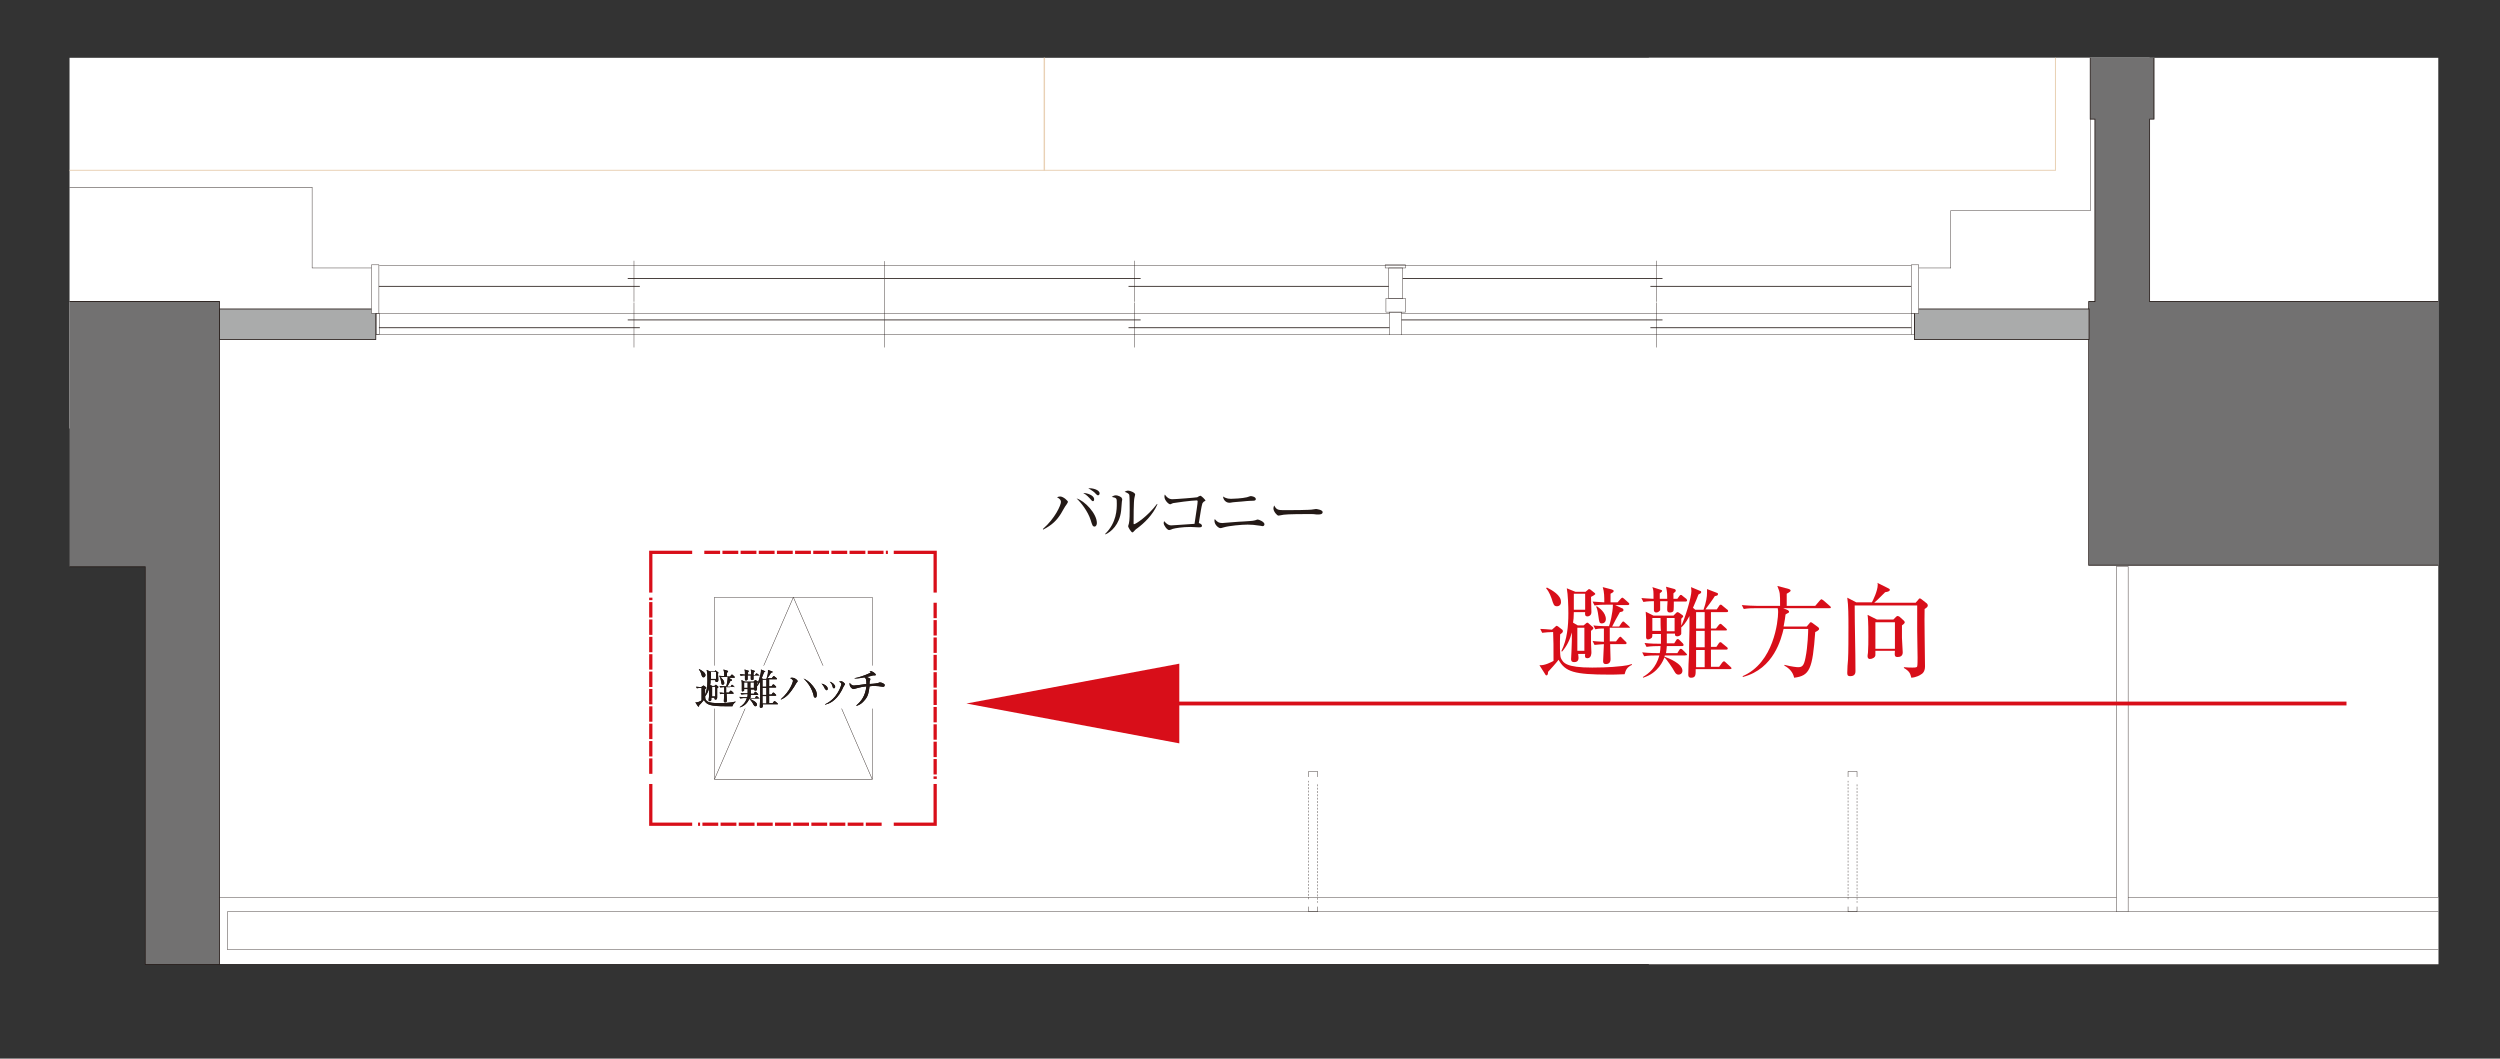 <?xml version="1.0" encoding="utf-8"?>
<!-- Generator: Adobe Illustrator 27.8.1, SVG Export Plug-In . SVG Version: 6.00 Build 0)  -->
<svg version="1.1" id="_レイヤー_2" xmlns="http://www.w3.org/2000/svg" xmlns:xlink="http://www.w3.org/1999/xlink" x="0px"
	 y="0px" viewBox="0 0 640 271" style="enable-background:new 0 0 640 271;" xml:space="preserve">
<rect x="0" y="0" width="640" height="271" fill="#333333" stroke="none"/>
<style type="text/css">
	.st0{fill:#FFFFFF;}
	.st1{clip-path:url(#SVGID_00000057841507586886073940000003837301068552800691_);fill:#FFFFFF;}
	
		.st2{clip-path:url(#SVGID_00000057841507586886073940000003837301068552800691_);fill:none;stroke:#E9D1B5;stroke-width:0.263;stroke-miterlimit:10;}
	.st3{fill:#727171;}
	.st4{clip-path:url(#SVGID_00000144313782636609570620000011000194315660924584_);fill:none;stroke:#231916;stroke-width:0.21;}
	.st5{fill:#AAABAB;}
	.st6{fill:none;stroke:#231916;stroke-width:0.21;stroke-miterlimit:10;}
	.st7{clip-path:url(#SVGID_00000096740121393819616730000014905578916017723293_);fill:none;stroke:#231916;stroke-width:0.21;}
	
		.st8{clip-path:url(#SVGID_00000073685125313158158650000003789431087408291002_);fill:none;stroke:#231916;stroke-width:0.105;stroke-linecap:square;}
	.st9{fill:none;stroke:#231916;stroke-width:0.105;stroke-linecap:square;}
	
		.st10{clip-path:url(#SVGID_00000172416734835104771930000001830981443886533265_);fill:none;stroke:#231916;stroke-width:0.105;stroke-linecap:round;stroke-linejoin:round;}
	.st11{fill:none;stroke:#231916;stroke-width:0.105;}
	.st12{fill:none;stroke:#231916;stroke-width:0.105;stroke-dasharray:0.488,0.366;}
	
		.st13{clip-path:url(#SVGID_00000073709169392777423870000011439987219186296245_);fill:none;stroke:#231916;stroke-width:0.105;stroke-linecap:round;stroke-linejoin:round;}
	.st14{fill:none;stroke:#231916;stroke-width:0.21;}
	.st15{clip-path:url(#SVGID_00000054978095820582591680000001782777637184876696_);fill:#231916;}
	.st16{clip-path:url(#SVGID_00000054978095820582591680000001782777637184876696_);fill:none;stroke:#231916;stroke-width:0.21;}
	
		.st17{clip-path:url(#SVGID_00000054978095820582591680000001782777637184876696_);fill:none;stroke:#231916;stroke-width:0.105;stroke-linejoin:round;}
	.st18{clip-path:url(#SVGID_00000054978095820582591680000001782777637184876696_);fill:#FFFFFF;}
	.st19{opacity:0.2;clip-path:url(#SVGID_00000140004350368651188990000008011644976766800780_);}
	.st20{fill:none;stroke:#D80E19;stroke-width:0.837;stroke-miterlimit:10;stroke-dasharray:4.049,0.599;}
	.st21{fill:none;stroke:#D80E19;stroke-width:0.837;stroke-miterlimit:10;stroke-dasharray:3.948,0.498;}
	.st22{fill:none;stroke:#D80E19;stroke-width:0.837;stroke-miterlimit:10;}
	.st23{fill:#D80E19;}
	.st24{fill:none;stroke:#D80E19;stroke-width:0.979;stroke-miterlimit:3.864;}
	.st25{clip-path:url(#SVGID_00000183933814480729487400000008473913047217559181_);fill:#D80E19;}
	.st26{fill:none;}
</style>
<rect x="422.1" y="14.8" class="st0" width="202.1" height="232.1"/>
<g>
	<defs>
		<rect id="SVGID_1_" x="17.8" y="14.8" width="606.4" height="240.6"/>
	</defs>
	<clipPath id="SVGID_00000105389900833914067600000016467920041676940707_">
		<use xlink:href="#SVGID_1_"  style="overflow:visible;"/>
	</clipPath>
	<path style="clip-path:url(#SVGID_00000105389900833914067600000016467920041676940707_);fill:#FFFFFF;" d="M-41.2-1076h335.6v36.9
		h216v190.3h19.4v-9.3c0,0-0.3-2.3,2.3-2.3h26.4c0,0,2.3-0.5,2.3,2.3v9.3h30.7l-41.2,67.6v899.7l-5.5,26.5v84.7h83.3v17.1H37.2
		V114.1l-77.7-17.7v-512.5H-86c0,0,5-34,44.8-41.6v-2.3h3v-133.5l-3-10.3v-13.2H-86c0,0,5.5-34.5,44.8-41.6v-2.3h2.5v-325.1
		l-2.5-16.3v-2.3c0,0-33.8-2.6-44.8-41.6h44.8V-1076z"/>
	
		<rect x="8.5" y="-141.2" style="clip-path:url(#SVGID_00000105389900833914067600000016467920041676940707_);fill:none;stroke:#E9D1B5;stroke-width:0.263;stroke-miterlimit:10;" width="258.9" height="184.8"/>
	
		<rect x="267.3" y="-141.2" style="clip-path:url(#SVGID_00000105389900833914067600000016467920041676940707_);fill:none;stroke:#E9D1B5;stroke-width:0.263;stroke-miterlimit:10;" width="258.9" height="184.8"/>
</g>
<polygon class="st3" points="17.8,77.1 17.8,145.1 37.2,145.1 37.2,246.9 56.2,246.9 56.2,86.9 56.2,79.1 56.2,77.1 "/>
<g>
	<defs>
		<rect id="SVGID_00000116200401419906882630000017567878991693351578_" x="17.8" y="14.8" width="606.4" height="240.6"/>
	</defs>
	<clipPath id="SVGID_00000134232918940543438790000018162548697916672694_">
		<use xlink:href="#SVGID_00000116200401419906882630000017567878991693351578_"  style="overflow:visible;"/>
	</clipPath>
	
		<polygon style="clip-path:url(#SVGID_00000134232918940543438790000018162548697916672694_);fill:none;stroke:#231916;stroke-width:0.21;" points="
		56.2,86.9 56.2,246.9 37.2,246.9 37.2,145.1 -42.4,145.1 -42.4,126.1 -40.5,126.1 -40.5,28.6 -36.6,28.6 -36.2,31.7 -24.5,31.7 
		-24.5,77.2 56.2,77.2 56.2,79.1 	"/>
</g>
<rect x="56.2" y="79.1" class="st5" width="40" height="7.8"/>
<rect x="56.2" y="79.1" class="st6" width="40" height="7.8"/>
<polygon class="st3" points="535.1,14.8 535.1,30.5 536.3,30.5 536.3,77.2 534.8,77.2 534.8,79.1 534.8,86.9 534.8,144.7 
	624.2,144.7 624.2,77.2 550.3,77.2 550.3,30.5 551.5,30.5 551.5,14.8 "/>
<g>
	<defs>
		<rect id="SVGID_00000163764313906333293540000007644665205816470673_" x="17.8" y="14.8" width="606.4" height="240.6"/>
	</defs>
	<clipPath id="SVGID_00000089573771102520249630000008582263818434205317_">
		<use xlink:href="#SVGID_00000163764313906333293540000007644665205816470673_"  style="overflow:visible;"/>
	</clipPath>
	
		<polyline style="clip-path:url(#SVGID_00000089573771102520249630000008582263818434205317_);fill:none;stroke:#231916;stroke-width:0.21;" points="
		628.4,77.2 550.3,77.2 550.3,30.5 551.4,30.5 551.4,-734.6 550.3,-734.6 550.3,-781.2 591.5,-781.2 591.5,-783.1 591.5,-790.9 
		591.5,-848.8 496.7,-848.8 496.7,-790.9 496.7,-783.1 496.7,-781.2 536.3,-781.2 536.3,-324.1 535.1,-324.1 535.1,30.5 536.3,30.5 
		536.3,77.2 534.7,77.2 534.7,79.1 534.7,86.9 534.7,144.7 628.4,144.7 	"/>
</g>
<rect x="490.1" y="79.1" class="st5" width="44.7" height="7.8"/>
<rect x="490.1" y="79.1" class="st6" width="44.7" height="7.8"/>
<g>
	<defs>
		<rect id="SVGID_00000047040464384358771420000013771640469055930513_" x="17.8" y="14.8" width="606.4" height="240.6"/>
	</defs>
	<clipPath id="SVGID_00000183216125685111646950000010406001939282387903_">
		<use xlink:href="#SVGID_00000047040464384358771420000013771640469055930513_"  style="overflow:visible;"/>
	</clipPath>
	
		<polyline style="clip-path:url(#SVGID_00000183216125685111646950000010406001939282387903_);fill:none;stroke:#231916;stroke-width:0.105;stroke-linecap:square;" points="
		-16,30.5 -16,48 79.9,48 	"/>
</g>
<polyline class="st9" points="79.9,48 79.9,68.6 95.1,68.6 "/>
<line class="st9" x1="491.2" y1="68.6" x2="499.4" y2="68.6"/>
<polyline class="st9" points="499.4,68.6 499.4,53.9 535.1,53.9 "/>
<rect x="489.3" y="80.2" class="st9" width="0.8" height="5.4"/>
<g>
	<defs>
		<rect id="SVGID_00000022548645813256649610000015811868309336125604_" x="17.8" y="14.8" width="606.4" height="240.6"/>
	</defs>
	<clipPath id="SVGID_00000016763629496645792140000004067730629455150724_">
		<use xlink:href="#SVGID_00000022548645813256649610000015811868309336125604_"  style="overflow:visible;"/>
	</clipPath>
	
		<line style="clip-path:url(#SVGID_00000016763629496645792140000004067730629455150724_);fill:none;stroke:#231916;stroke-width:0.105;stroke-linecap:round;stroke-linejoin:round;" x1="56.2" y1="246.9" x2="628.1" y2="246.9"/>
	
		<line style="clip-path:url(#SVGID_00000016763629496645792140000004067730629455150724_);fill:none;stroke:#231916;stroke-width:0.105;stroke-linecap:round;stroke-linejoin:round;" x1="628.1" y1="229.8" x2="56.2" y2="229.8"/>
</g>
<polyline class="st11" points="337.3,232.1 337.3,233.4 335,233.4 335,232.1 "/>
<line class="st12" x1="335" y1="230.2" x2="335" y2="199.9"/>
<polyline class="st11" points="335,198.9 335,197.5 337.3,197.5 337.3,198.9 "/>
<line class="st12" x1="337.3" y1="200.8" x2="337.3" y2="231.1"/>
<polyline class="st11" points="475.4,232.1 475.4,233.4 473.1,233.4 473.1,232.1 "/>
<line class="st12" x1="473.1" y1="230.2" x2="473.1" y2="199.9"/>
<polyline class="st11" points="473.1,198.9 473.1,197.5 475.4,197.5 475.4,198.9 "/>
<line class="st12" x1="475.4" y1="200.8" x2="475.4" y2="231.1"/>
<g>
	<defs>
		<rect id="SVGID_00000032617784636361147120000002465014205501987733_" x="17.8" y="14.8" width="606.4" height="240.6"/>
	</defs>
	<clipPath id="SVGID_00000083791585289524490730000006886668999980819633_">
		<use xlink:href="#SVGID_00000032617784636361147120000002465014205501987733_"  style="overflow:visible;"/>
	</clipPath>
	
		<polyline style="clip-path:url(#SVGID_00000083791585289524490730000006886668999980819633_);fill:none;stroke:#231916;stroke-width:0.105;stroke-linecap:round;stroke-linejoin:round;" points="
		628.1,243.1 58.2,243.1 58.2,233.4 628.1,233.4 	"/>
</g>
<rect x="541.8" y="145" class="st0" width="3" height="88.4"/>
<rect x="541.8" y="145" class="st9" width="3" height="88.4"/>
<line class="st14" x1="160.7" y1="81.9" x2="226.4" y2="81.9"/>
<line class="st9" x1="358.8" y1="85.7" x2="489.3" y2="85.7"/>
<line class="st9" x1="96.3" y1="85.7" x2="355.7" y2="85.7"/>
<line class="st9" x1="97" y1="67.9" x2="489.3" y2="67.9"/>
<line class="st9" x1="355.7" y1="80.2" x2="97" y2="80.2"/>
<line class="st14" x1="97" y1="83.9" x2="163.8" y2="83.9"/>
<rect x="95.1" y="67.8" class="st0" width="2" height="12.4"/>
<rect x="95.1" y="67.8" class="st9" width="1.9" height="12.4"/>
<rect x="96.3" y="80.2" class="st9" width="0.8" height="5.4"/>
<line class="st9" x1="162.3" y1="88.9" x2="162.3" y2="77.5"/>
<line class="st14" x1="160.7" y1="71.3" x2="226.4" y2="71.3"/>
<line class="st14" x1="97" y1="73.3" x2="163.8" y2="73.3"/>
<line class="st9" x1="162.3" y1="77.2" x2="162.3" y2="66.8"/>
<line class="st14" x1="292" y1="81.9" x2="226.4" y2="81.9"/>
<line class="st14" x1="355.7" y1="83.9" x2="288.9" y2="83.9"/>
<line class="st9" x1="290.4" y1="88.9" x2="290.4" y2="77.5"/>
<line class="st14" x1="292" y1="71.3" x2="226.4" y2="71.3"/>
<line class="st14" x1="355.5" y1="73.3" x2="288.9" y2="73.3"/>
<line class="st9" x1="290.4" y1="77.2" x2="290.4" y2="66.8"/>
<line class="st14" x1="425.6" y1="81.9" x2="358.8" y2="81.9"/>
<line class="st14" x1="489.3" y1="83.9" x2="422.5" y2="83.9"/>
<line class="st9" x1="424.1" y1="88.9" x2="424.1" y2="77.5"/>
<line class="st14" x1="425.6" y1="71.3" x2="359.1" y2="71.3"/>
<line class="st14" x1="489.3" y1="73.3" x2="422.5" y2="73.3"/>
<line class="st9" x1="424.1" y1="77.2" x2="424.1" y2="66.8"/>
<line class="st9" x1="226.4" y1="88.9" x2="226.4" y2="66.9"/>
<rect x="489.3" y="67.8" class="st0" width="1.9" height="12.4"/>
<rect x="489.3" y="67.8" class="st9" width="1.9" height="12.4"/>
<line class="st9" x1="358.8" y1="80.2" x2="489.3" y2="80.2"/>
<rect x="354.6" y="67.8" class="st9" width="5.2" height="0.8"/>
<rect x="355.5" y="68.6" class="st9" width="3.6" height="7.8"/>
<rect x="354.8" y="76.4" class="st9" width="5" height="3.5"/>
<rect x="355.7" y="79.9" class="st9" width="3.1" height="5.8"/>
<line class="st9" x1="535.1" y1="30.5" x2="535.1" y2="53.9"/>
<g>
	<defs>
		<rect id="SVGID_00000124861610960008602840000008259638257745717923_" x="17.8" y="14.8" width="606.4" height="240.6"/>
	</defs>
	<clipPath id="SVGID_00000155835091368405325440000009503697545745400496_">
		<use xlink:href="#SVGID_00000124861610960008602840000008259638257745717923_"  style="overflow:visible;"/>
	</clipPath>
	<path style="clip-path:url(#SVGID_00000155835091368405325440000009503697545745400496_);fill:#231916;" d="M273,129.2
		c-0.3,0.3-1.2,2-1.4,2.3c-1,1.6-2.2,2.9-4.6,4.1l0-0.2c3.1-2.7,4.6-6.1,4.6-6.9c0-0.4-0.2-0.8-1-1.2c0.2-0.1,0.5-0.2,0.8-0.2
		c0.8,0,2,1.1,2,1.4C273.3,128.8,273.1,129,273,129.2 M280.2,134.8c-0.5,0-0.6-0.4-1-1.7c-0.7-2.2-2.5-4.5-3.6-5.5
		c2.1,0.6,5.2,3.9,5.2,6.3C280.8,134.3,280.6,134.8,280.2,134.8 M279.8,128.3c-0.2,0-0.3-0.1-0.9-0.8c-0.1-0.1-0.7-0.8-1.6-1.3
		c1,0,2.8,0.6,2.8,1.6C280.1,128.1,280,128.3,279.8,128.3 M281.1,126.8c-0.2,0-0.3-0.1-0.7-0.5c-0.1-0.2-0.9-0.8-1.8-1.3
		c1.1-0.1,2.9,0.4,2.9,1.3C281.5,126.6,281.3,126.8,281.1,126.8"/>
	<path style="clip-path:url(#SVGID_00000155835091368405325440000009503697545745400496_);fill:#231916;" d="M287.2,128.4
		c0,0.4-0.2,2.1-0.2,2.4c-0.4,3.5-2.6,5.4-4,6l-0.1-0.1c3-2.9,3-6.4,3-7.8c0-1.4,0-1.4-1.3-1.7c0.3-0.2,0.6-0.4,1.1-0.4
		c0.4,0,1.5,0.4,1.5,0.8C287.4,127.7,287.2,128.3,287.2,128.4 M291.2,135.2c-0.6,0.4-0.6,0.5-1,0.9c-0.1,0.1-0.2,0.2-0.3,0.2
		c-0.3,0-1.1-1.3-1.1-1.6c0-0.1,0.2-0.6,0.2-0.7c0.2-0.7,0.2-2.8,0.2-3.3c0-0.6,0-3.6-0.1-4c-0.1-0.3-0.4-0.5-1.2-0.8
		c0.2-0.1,0.5-0.3,0.9-0.3c0.5,0,1.8,0.5,1.8,1c0,0.1-0.2,0.8-0.2,0.9c-0.2,0.8-0.2,5.4-0.2,6.4c0,0.1,0,0.3,0.1,0.3
		c0.4,0,3.4-1.9,5.9-5.2l0.1,0.1C295.1,131.9,292.8,134,291.2,135.2"/>
	<path style="clip-path:url(#SVGID_00000155835091368405325440000009503697545745400496_);fill:#231916;" d="M308.2,128.4
		c-0.2,0.2-0.3,0.3-0.4,0.5c-0.3,1.1-0.4,1.9-0.9,5c0.3,0.1,0.8,0.3,0.8,0.7c0,0.4-0.4,0.4-0.9,0.4c-0.3,0-1.7-0.1-2-0.1
		c-2.1,0-3.9,0.3-4.6,0.5c-0.2,0.1-0.7,0.3-0.9,0.3c-0.5,0-1.4-1.2-1.4-1.8c0-0.2,0.1-0.4,0.1-0.5c0.2,0.2,0.9,1.1,1.8,1.1
		c0.6,0,1.2-0.1,6-0.4c0.5-3.4,0.8-5.2,0.8-5.8c0-0.1-0.1-0.2-0.2-0.2c-1.2,0-5.7,0.6-6.1,0.7c-0.1,0-0.6,0.3-0.7,0.3
		c-0.5,0-1.5-1.1-1.5-1.9c0-0.3,0-0.4,0.1-0.6c0.4,0.6,1,1.2,1.9,1.2c0.8,0,5.9-0.4,6.4-0.5c0.1-0.1,0.7-0.4,0.8-0.4
		c0.2,0,1.3,1,1.3,1.3C308.6,128.2,308.6,128.2,308.2,128.4"/>
	<path style="clip-path:url(#SVGID_00000155835091368405325440000009503697545745400496_);fill:#231916;" d="M323.2,134.7
		c0,0-0.9-0.2-1.3-0.2c-0.5-0.1-1.5-0.2-2.5-0.2c-1.5,0-4.8,0.3-6.1,0.7c-0.7,0.2-0.7,0.2-0.9,0.2c-0.4,0-1.5-0.8-1.5-1.9
		c0-0.2,0-0.3,0.1-0.4c0.6,0.7,1,1,1.9,1c0.1,0,4.6-0.4,5.4-0.4c1-0.1,2.4-0.1,3-0.3c0.5-0.2,0.6-0.2,0.7-0.2c0.3,0,1.7,0.6,1.7,1.2
		C323.7,134.5,323.5,134.7,323.2,134.7 M320.3,128.2c-0.4,0-1.6,0.1-2.5,0.2c-0.9,0.1-1.9,0.1-2.9,0.3c-0.1,0-0.2,0-0.3,0
		c-0.4,0-1.4-0.4-1.5-1.6c0.3,0.2,0.9,0.6,2,0.6c0.5,0,2.9-0.1,4.1-0.4c0.1,0,0.8-0.3,1-0.3c0.3,0,1.3,0.2,1.3,0.8
		C321.4,128.2,321.1,128.2,320.3,128.2"/>
	<path style="clip-path:url(#SVGID_00000155835091368405325440000009503697545745400496_);fill:#231916;" d="M337.6,131.7
		c-0.1,0-0.5,0-0.6,0c-0.6-0.1-0.8-0.1-1.9-0.1c-5,0-6.5,0.1-7.2,0.3c0,0-0.6,0.1-0.6,0.1c-0.4,0-1.3-1.1-1.3-1.8
		c0-0.1,0-0.4,0.2-0.8c0.6,1.2,1.1,1.2,2.8,1.2c1.1,0,6.5,0,7.2-0.2c0.1,0,0.6-0.1,0.7-0.1c0.1,0,1.7,0.2,1.7,0.8
		C338.6,131.7,337.8,131.7,337.6,131.7"/>
	
		<rect x="-318.4" y="-1242.2" style="clip-path:url(#SVGID_00000155835091368405325440000009503697545745400496_);fill:none;stroke:#231916;stroke-width:0.21;" width="1153.5" height="1630.7"/>
	
		<rect x="182.9" y="152.9" style="clip-path:url(#SVGID_00000155835091368405325440000009503697545745400496_);fill:none;stroke:#231916;stroke-width:0.105;stroke-linejoin:round;" width="40.4" height="46.6"/>
	
		<line style="clip-path:url(#SVGID_00000155835091368405325440000009503697545745400496_);fill:none;stroke:#231916;stroke-width:0.105;stroke-linejoin:round;" x1="203.1" y1="152.9" x2="223.3" y2="199.5"/>
	
		<line style="clip-path:url(#SVGID_00000155835091368405325440000009503697545745400496_);fill:none;stroke:#231916;stroke-width:0.105;stroke-linejoin:round;" x1="203.1" y1="152.9" x2="182.9" y2="199.5"/>
	
		<rect x="175.4" y="170.4" style="clip-path:url(#SVGID_00000155835091368405325440000009503697545745400496_);fill:#FFFFFF;" width="54.1" height="11"/>
	<path style="clip-path:url(#SVGID_00000155835091368405325440000009503697545745400496_);fill:#231916;" d="M187.5,180.8
		c-0.9,0-1.2,0-1.7,0c-3.8,0-4.9-0.3-5.6-1.6c-0.3,0.4-1,1.2-1.2,1.3c0,0.1,0,0.4-0.2,0.4c-0.1,0-0.1-0.1-0.2-0.2l-0.6-0.9
		c0.6,0.1,1.3-0.3,1.6-0.5c0-1.9,0-2.1,0-3.2c-0.4,0-0.8,0-1.2,0.1l-0.2-0.4c0.3,0,0.7,0.1,1.3,0.1l0.4-0.3c0.1,0,0.1-0.1,0.2-0.1
		c0,0,0.1,0,0.2,0.1l0.4,0.3c0.1,0.1,0.1,0.1,0.1,0.2c0,0.1-0.1,0.2-0.3,0.3c0,0.9,0,2.4,0.1,2.6c0.3,0.5,0.6,1,3.4,1
		c0.3,0,1.9,0,3.3-0.2c0.4-0.1,0.6-0.1,1-0.2l0,0.1C187.8,180.1,187.6,180.4,187.5,180.8 M180.1,173.4c-0.3,0-0.4-0.2-0.6-0.9
		c0-0.1-0.2-0.7-0.6-1.1l0.1-0.1c0.6,0.3,1.6,0.9,1.6,1.5C180.6,173.1,180.4,173.4,180.1,173.4 M183.8,172.4c0,0.3,0.1,1.5,0.1,1.7
		c0,0.4-0.3,0.5-0.5,0.5c-0.2,0-0.3-0.2-0.3-0.5h-1.2c0,0.6,0,0.9-0.1,1.2l0.5,0.3h0.6l0.2-0.2c0.1-0.1,0.1-0.1,0.2-0.1
		c0,0,0.1,0,0.1,0.1l0.4,0.3c0.1,0.1,0.1,0.1,0.1,0.2c0,0.1-0.1,0.2-0.3,0.3c0,0.2,0,1.2,0,1.3c0,0.1,0,0.9,0,1c0,0.1,0,0.6-0.4,0.6
		c-0.3,0-0.3-0.2-0.3-0.5h-0.8c0,0.1,0,0.2,0,0.4c0,0.2,0,0.5-0.4,0.5c-0.3,0-0.3-0.2-0.3-0.3c0-0.1,0.1-0.7,0.1-0.8
		c0-0.8,0-1.6,0-2.1c-0.2,0.8-0.6,1.5-1.1,2.1l-0.1,0c0.6-1.3,0.8-2.7,0.8-4.1c0-0.8,0-2.1-0.2-2.8l0.9,0.4h1.1l0.2-0.2
		c0,0,0.1-0.1,0.1-0.1c0,0,0.1,0,0.1,0.1l0.4,0.3c0.1,0,0.1,0.1,0.1,0.2C184.2,172.2,184,172.3,183.8,172.4 M183.2,172h-1.2
		c0,0.3,0,1.4,0,1.8h1.3V172z M183.1,175.8h-0.8v2.5h0.8V175.8z M187.9,175.8h-2c0,0.2,0,1.3,0,1.5h0.7l0.3-0.4
		c0.1-0.1,0.1-0.1,0.2-0.1c0.1,0,0.1,0.1,0.2,0.1l0.4,0.4c0.1,0.1,0.1,0.1,0.1,0.2c0,0.1-0.1,0.1-0.2,0.1h-1.6
		c0,0.2,0.1,1.6,0.1,1.7c0,0.5-0.4,0.5-0.5,0.5c-0.3,0-0.3-0.2-0.3-0.3c0-0.3,0.1-1.6,0.1-1.9c-0.5,0-0.7,0-1,0.1l-0.2-0.4
		c0.4,0,0.5,0,1.2,0.1v-1.5c-0.6,0-0.8,0.1-1,0.1l-0.2-0.4c0.3,0,0.8,0.1,1.7,0.1c0.1-0.2,0.4-1.5,0.4-2.4h-0.7
		c-0.3,0-0.8,0-1.3,0.1l-0.2-0.4c0.4,0,0.8,0.1,1.3,0.1c0-0.6,0-1.1-0.2-1.7l1,0.3c0.1,0,0.2,0.1,0.2,0.2c0,0.1-0.1,0.2-0.3,0.3v1
		h0.8l0.3-0.4c0.1-0.1,0.1-0.1,0.2-0.1c0.1,0,0.2,0.1,0.2,0.1l0.4,0.4c0.1,0,0.1,0.1,0.1,0.2c0,0.1-0.1,0.1-0.2,0.1h-1.4l0.7,0.4
		c0.1,0.1,0.2,0.1,0.2,0.2c0,0.1-0.1,0.2-0.4,0.2c-0.2,0.4-0.6,1.2-0.9,1.6h0.8l0.3-0.4c0.1-0.1,0.1-0.2,0.2-0.2
		c0.1,0,0.1,0.1,0.2,0.1l0.4,0.4c0,0,0.1,0.1,0.1,0.2C188,175.8,187.9,175.8,187.9,175.8 M185,175.3c-0.3,0-0.3-0.2-0.4-0.8
		c-0.1-0.7-0.2-0.9-0.3-1.1l0.1,0c0.3,0.2,1,0.7,1,1.4C185.5,175.1,185.2,175.3,185,175.3"/>
	<path style="clip-path:url(#SVGID_00000155835091368405325440000009503697545745400496_);fill:#231916;" d="M194.2,172.9h-1.3
		c0,0.2,0,0.9,0,1c0,0.1-0.2,0.2-0.4,0.2c-0.3,0-0.3-0.2-0.3-0.3c0,0,0-0.6,0-0.9h-0.8c0,0.1,0,0.9,0,1c0,0.1-0.2,0.3-0.4,0.3
		c-0.1,0-0.3,0-0.3-0.3c0-0.2,0-0.8,0-1c-0.2,0-0.7,0-1.1,0.1l-0.2-0.4c0.3,0,0.7,0,1.3,0.1c0-0.9,0-0.9-0.1-1.3l1,0.3
		c0.1,0,0.1,0.1,0.1,0.1c0,0.1-0.1,0.1-0.2,0.3c0,0.2,0,0.2,0,0.6h0.8c0-0.6,0-0.7-0.1-1.3l0.9,0.3c0.1,0,0.1,0.1,0.1,0.2
		c0,0.1-0.1,0.1-0.3,0.3c0,0.1,0,0.5,0,0.6h0.4l0.2-0.3c0.1-0.1,0.1-0.1,0.2-0.1c0.1,0,0.1,0,0.2,0.1l0.4,0.3
		c0.1,0.1,0.1,0.1,0.1,0.2C194.3,172.9,194.2,172.9,194.2,172.9 M194.1,178.8h-2.2c0,0.1,0,0.1,0,0.1c0.5,0.2,1.9,0.8,1.9,1.5
		c0,0.2-0.2,0.4-0.4,0.4c-0.3,0-0.3-0.2-0.5-0.4c-0.1-0.3-0.8-1.3-1.1-1.5c-0.1,0.3-0.7,1.7-2.4,2.2l0-0.1c0.6-0.4,1.4-1,1.8-2.3
		h-0.4c-0.3,0-0.8,0-1.3,0.1l-0.2-0.4c0.8,0.1,1.5,0.1,1.7,0.1h0.3c0.1-0.3,0.1-0.5,0.1-0.8h-0.3c-0.1,0-0.8,0-1.3,0.1l-0.2-0.4
		c0.7,0.1,1.3,0.1,1.8,0.1v-1.1h-0.9c0,0.2,0,0.3,0,0.4c-0.1,0.1-0.3,0.2-0.4,0.2c-0.2,0-0.2-0.1-0.2-0.2c0-0.3,0-1.5,0-1.7
		c0-0.4,0-0.4-0.1-1l0.9,0.4h2.2l0.3-0.3c0.1-0.1,0.1-0.1,0.2-0.1c0.1,0,0.1,0,0.2,0.1l0.3,0.2c0.1,0,0.1,0.1,0.1,0.2
		c0,0.1-0.1,0.1-0.2,0.3c0,0.3,0,1.5,0,1.6c0,0.2-0.2,0.3-0.4,0.3c-0.1,0-0.3,0-0.3-0.2c0,0,0-0.1,0-0.1h-0.9c0,0.3,0,0.7,0,1.1h0.8
		l0.2-0.4c0-0.1,0.1-0.1,0.2-0.1c0.1,0,0.1,0,0.2,0.1l0.4,0.4c0.1,0.1,0.1,0.1,0.1,0.2c0,0.1-0.1,0.1-0.2,0.1h-1.7
		c0,0.4-0.1,0.6-0.1,0.8h1.2l0.2-0.4c0.1-0.1,0.1-0.1,0.2-0.1c0.1,0,0.1,0.1,0.2,0.1l0.4,0.4c0.1,0.1,0.1,0.1,0.1,0.2
		C194.2,178.7,194.2,178.8,194.1,178.8 M191.4,174.7h-0.9v1.4h0.9C191.4,175.8,191.4,175.2,191.4,174.7 M193,174.7h-0.9v1.4h0.9
		V174.7z M199,180.3h-3.7c0,0.6,0,0.9-0.5,0.9c-0.3,0-0.3-0.2-0.3-0.3c0-0.6,0.1-1.7,0.1-2.3c0-0.6,0-0.8,0-2.6c0-0.3,0-1.3,0-1.5
		c-0.5,0.8-0.7,1.1-0.9,1.3l-0.1,0c0.5-0.9,1.2-3.3,1.2-4c0-0.2,0-0.3,0-0.4l1,0.4c0.1,0,0.1,0.1,0.1,0.1c0,0.1-0.1,0.1-0.3,0.2
		c-0.1,0.3-0.3,0.8-0.6,1.5l0.3,0.2h0.9c0.3-0.8,0.4-1.4,0.4-1.9c0-0.2,0-0.3,0-0.4l1.1,0.4c0,0,0.1,0.1,0.1,0.1
		c0,0.1-0.1,0.2-0.4,0.2c-0.1,0.1-0.2,0.4-0.5,0.8c-0.2,0.2-0.3,0.5-0.5,0.6h1.2l0.3-0.4c0.1-0.1,0.1-0.1,0.2-0.1
		c0.1,0,0.1,0,0.2,0.1l0.5,0.4c0.1,0.1,0.1,0.1,0.1,0.2c0,0.1-0.1,0.1-0.2,0.1h-1.8v1.8h0.6l0.3-0.4c0.1-0.1,0.1-0.1,0.2-0.1
		c0.1,0,0.1,0.1,0.2,0.1l0.4,0.4c0.1,0.1,0.1,0.1,0.1,0.2c0,0.1-0.1,0.1-0.2,0.1h-1.6v1.8h0.6l0.3-0.4c0.1-0.1,0.1-0.1,0.2-0.1
		c0.1,0,0.1,0.1,0.2,0.1l0.4,0.4c0.1,0.1,0.1,0.1,0.1,0.2c0,0.1-0.1,0.1-0.2,0.1h-1.6v1.9h0.9l0.3-0.4c0.1-0.1,0.1-0.1,0.2-0.1
		c0.1,0,0.1,0,0.2,0.1l0.5,0.4c0.1,0,0.1,0.1,0.1,0.2C199.2,180.3,199.1,180.3,199,180.3 M196.2,174h-1v1.8h1V174z M196.2,176.1h-1
		v1.8h1V176.1z M196.2,178.2h-1v1.9h1V178.2z"/>
	<path style="clip-path:url(#SVGID_00000155835091368405325440000009503697545745400496_);fill:#231916;" d="M203.9,174.8
		c-0.1,0.1-0.6,1.1-0.8,1.3c-0.6,0.9-1.5,2.3-3.2,3l0-0.1c2.4-2.1,3.1-4.4,3.1-4.7c0-0.3-0.5-0.6-0.7-0.7c0.1-0.1,0.2-0.1,0.5-0.1
		c0.7,0,1.4,0.6,1.4,0.9C204.1,174.6,204.1,174.6,203.9,174.8 M208.7,178.6c-0.3,0-0.4-0.3-0.4-0.5c-0.4-1.7-1.3-3.2-2.6-4.4
		c1.4,0.6,2.3,1.7,2.9,2.6c0.4,0.6,0.5,1.1,0.5,1.6C209.1,178,209.1,178.6,208.7,178.6"/>
	<path style="clip-path:url(#SVGID_00000155835091368405325440000009503697545745400496_);fill:#231916;" d="M211.6,176.7
		c-0.2,0-0.3-0.3-0.5-0.5c-0.1-0.3-0.4-0.8-0.8-1.2c0.7,0.1,1.6,0.7,1.6,1.3C211.9,176.5,211.8,176.7,211.6,176.7 M216.1,175.5
		c-0.1,0.1-0.5,1-0.6,1.2c-1.6,3-3.5,3.5-4.3,3.7l0-0.1c3.3-1.5,4.2-5,4.2-5.2c0-0.3-0.4-0.5-0.6-0.6c0.1,0,0.3-0.1,0.5-0.1
		c0.5,0,1,0.6,1,0.7C216.3,175.3,216.3,175.3,216.1,175.5 M213.5,176.2c-0.2,0-0.3-0.1-0.4-0.6c-0.1-0.4-0.4-0.8-0.7-1.1
		c0.7,0.2,1.4,0.8,1.4,1.3C213.8,176,213.7,176.2,213.5,176.2"/>
	<path style="clip-path:url(#SVGID_00000155835091368405325440000009503697545745400496_);fill:#231916;" d="M226.2,175.8
		c-0.1,0-0.2,0-0.3,0c-0.7-0.1-1.3-0.2-2-0.2c-0.4,0-0.8,0-1.3,0.1c-0.2,1.5-0.3,2.5-1.3,3.6c-0.6,0.7-1.1,1.1-2,1.4l-0.1-0.1
		c1.3-1.1,2.3-2.4,2.6-4.9c-1.8,0.2-2.4,0.5-2.9,0.6c-0.1,0-0.3,0.1-0.4,0.1c-0.3,0-0.7-0.4-0.8-0.6c-0.1-0.2-0.2-0.3-0.2-0.7
		c0-0.1,0-0.2,0-0.3c0.4,0.5,0.7,0.7,1.1,0.7c0.3,0,2.7-0.3,3.2-0.4c0-1.2-0.1-1.4-0.5-1.7c-0.6,0.1-1.5,0.3-2.5,0.3v-0.1
		c0.8-0.1,2.4-0.6,3.9-1.3c0.1-0.1,0.2-0.1,0.2-0.2c0-0.1-0.1-0.2-0.3-0.3c0.1,0,0.2,0,0.2,0c0.6,0,1.4,0.7,1.4,0.9
		c0,0.2-0.1,0.2-0.3,0.2c-0.2,0-0.3,0-0.4,0c-0.3,0.1-1.4,0.4-1.6,0.4c0.2,0.1,0.7,0.3,0.8,0.4c0.1,0,0.1,0.1,0.1,0.2
		c0,0.1-0.1,0.3-0.1,0.4c-0.1,0.1-0.1,0.2-0.1,0.8c0.3,0,1.6-0.1,1.9-0.2c0.2,0,0.3,0,0.4-0.1c0.2-0.1,0.3-0.1,0.4-0.1
		c0.3,0,1.2,0.3,1.2,0.7C226.4,175.6,226.4,175.8,226.2,175.8"/>
	<path style="clip-path:url(#SVGID_00000155835091368405325440000009503697545745400496_);fill:#231916;" d="M187.5,180.8
		c-0.9,0-1.2,0-1.7,0c-3.8,0-4.9-0.3-5.6-1.6c-0.3,0.4-1,1.2-1.2,1.3c0,0.1,0,0.4-0.2,0.4c-0.1,0-0.1-0.1-0.2-0.2l-0.6-0.9
		c0.6,0.1,1.3-0.3,1.6-0.5c0-1.9,0-2.1,0-3.2c-0.4,0-0.8,0-1.2,0.1l-0.2-0.4c0.3,0,0.7,0.1,1.3,0.1l0.4-0.3c0.1,0,0.1-0.1,0.2-0.1
		c0,0,0.1,0,0.2,0.1l0.4,0.3c0.1,0.1,0.1,0.1,0.1,0.2c0,0.1-0.1,0.2-0.3,0.3c0,0.9,0,2.4,0.1,2.6c0.3,0.5,0.6,1,3.4,1
		c0.3,0,1.9,0,3.3-0.2c0.4-0.1,0.6-0.1,1-0.2l0,0.1C187.8,180.1,187.6,180.4,187.5,180.8 M180.1,173.4c-0.3,0-0.4-0.2-0.6-0.9
		c0-0.1-0.2-0.7-0.6-1.1l0.1-0.1c0.6,0.3,1.6,0.9,1.6,1.5C180.6,173.1,180.4,173.4,180.1,173.4 M183.8,172.4c0,0.3,0.1,1.5,0.1,1.7
		c0,0.4-0.3,0.5-0.5,0.5c-0.2,0-0.3-0.2-0.3-0.5h-1.2c0,0.6,0,0.9-0.1,1.2l0.5,0.3h0.6l0.2-0.2c0.1-0.1,0.1-0.1,0.2-0.1
		c0,0,0.1,0,0.1,0.1l0.4,0.3c0.1,0.1,0.1,0.1,0.1,0.2c0,0.1-0.1,0.2-0.3,0.3c0,0.2,0,1.2,0,1.3c0,0.1,0,0.9,0,1c0,0.1,0,0.6-0.4,0.6
		c-0.3,0-0.3-0.2-0.3-0.5h-0.8c0,0.1,0,0.2,0,0.4c0,0.2,0,0.5-0.4,0.5c-0.3,0-0.3-0.2-0.3-0.3c0-0.1,0.1-0.7,0.1-0.8
		c0-0.8,0-1.6,0-2.1c-0.2,0.8-0.6,1.5-1.1,2.1l-0.1,0c0.6-1.3,0.8-2.7,0.8-4.1c0-0.8,0-2.1-0.2-2.8l0.9,0.4h1.1l0.2-0.2
		c0,0,0.1-0.1,0.1-0.1c0,0,0.1,0,0.1,0.1l0.4,0.3c0.1,0,0.1,0.1,0.1,0.2C184.2,172.2,184,172.3,183.8,172.4 M183.2,172h-1.2
		c0,0.3,0,1.4,0,1.8h1.3V172z M183.1,175.8h-0.8v2.5h0.8V175.8z M187.9,175.8h-2c0,0.2,0,1.3,0,1.5h0.7l0.3-0.4
		c0.1-0.1,0.1-0.1,0.2-0.1c0.1,0,0.1,0.1,0.2,0.1l0.4,0.4c0.1,0.1,0.1,0.1,0.1,0.2c0,0.1-0.1,0.1-0.2,0.1h-1.6
		c0,0.2,0.1,1.6,0.1,1.7c0,0.5-0.4,0.5-0.5,0.5c-0.3,0-0.3-0.2-0.3-0.3c0-0.3,0.1-1.6,0.1-1.9c-0.5,0-0.7,0-1,0.1l-0.2-0.4
		c0.4,0,0.5,0,1.2,0.1v-1.5c-0.6,0-0.8,0.1-1,0.1l-0.2-0.4c0.3,0,0.8,0.1,1.7,0.1c0.1-0.2,0.4-1.5,0.4-2.4h-0.7
		c-0.3,0-0.8,0-1.3,0.1l-0.2-0.4c0.4,0,0.8,0.1,1.3,0.1c0-0.6,0-1.1-0.2-1.7l1,0.3c0.1,0,0.2,0.1,0.2,0.2c0,0.1-0.1,0.2-0.3,0.3v1
		h0.8l0.3-0.4c0.1-0.1,0.1-0.1,0.2-0.1c0.1,0,0.2,0.1,0.2,0.1l0.4,0.4c0.1,0,0.1,0.1,0.1,0.2c0,0.1-0.1,0.1-0.2,0.1h-1.4l0.7,0.4
		c0.1,0.1,0.2,0.1,0.2,0.2c0,0.1-0.1,0.2-0.4,0.2c-0.2,0.4-0.6,1.2-0.9,1.6h0.8l0.3-0.4c0.1-0.1,0.1-0.2,0.2-0.2
		c0.1,0,0.1,0.1,0.2,0.1l0.4,0.4c0,0,0.1,0.1,0.1,0.2C188,175.8,187.9,175.8,187.9,175.8 M185,175.3c-0.3,0-0.3-0.2-0.4-0.8
		c-0.1-0.7-0.2-0.9-0.3-1.1l0.1,0c0.3,0.2,1,0.7,1,1.4C185.5,175.1,185.2,175.3,185,175.3"/>
	<path style="clip-path:url(#SVGID_00000155835091368405325440000009503697545745400496_);fill:#231916;" d="M194.2,172.9h-1.3
		c0,0.2,0,0.9,0,1c0,0.1-0.2,0.2-0.4,0.2c-0.3,0-0.3-0.2-0.3-0.3c0,0,0-0.6,0-0.9h-0.8c0,0.1,0,0.9,0,1c0,0.1-0.2,0.3-0.4,0.3
		c-0.1,0-0.3,0-0.3-0.3c0-0.2,0-0.8,0-1c-0.2,0-0.7,0-1.1,0.1l-0.2-0.4c0.3,0,0.7,0,1.3,0.1c0-0.9,0-0.9-0.1-1.3l1,0.3
		c0.1,0,0.1,0.1,0.1,0.1c0,0.1-0.1,0.1-0.2,0.3c0,0.2,0,0.2,0,0.6h0.8c0-0.6,0-0.7-0.1-1.3l0.9,0.3c0.1,0,0.1,0.1,0.1,0.2
		c0,0.1-0.1,0.1-0.3,0.3c0,0.1,0,0.5,0,0.6h0.4l0.2-0.3c0.1-0.1,0.1-0.1,0.2-0.1c0.1,0,0.1,0,0.2,0.1l0.4,0.3
		c0.1,0.1,0.1,0.1,0.1,0.2C194.3,172.9,194.2,172.9,194.2,172.9 M194.1,178.8h-2.2c0,0.1,0,0.1,0,0.1c0.5,0.2,1.9,0.8,1.9,1.5
		c0,0.2-0.2,0.4-0.4,0.4c-0.3,0-0.3-0.2-0.5-0.4c-0.1-0.3-0.8-1.3-1.1-1.5c-0.1,0.3-0.7,1.7-2.4,2.2l0-0.1c0.6-0.4,1.4-1,1.8-2.3
		h-0.4c-0.3,0-0.8,0-1.3,0.1l-0.2-0.4c0.8,0.1,1.5,0.1,1.7,0.1h0.3c0.1-0.3,0.1-0.5,0.1-0.8h-0.3c-0.1,0-0.8,0-1.3,0.1l-0.2-0.4
		c0.7,0.1,1.3,0.1,1.8,0.1v-1.1h-0.9c0,0.2,0,0.3,0,0.4c-0.1,0.1-0.3,0.2-0.4,0.2c-0.2,0-0.2-0.1-0.2-0.2c0-0.3,0-1.5,0-1.7
		c0-0.4,0-0.4-0.1-1l0.9,0.4h2.2l0.3-0.3c0.1-0.1,0.1-0.1,0.2-0.1c0.1,0,0.1,0,0.2,0.1l0.3,0.2c0.1,0,0.1,0.1,0.1,0.2
		c0,0.1-0.1,0.1-0.2,0.3c0,0.3,0,1.5,0,1.6c0,0.2-0.2,0.3-0.4,0.3c-0.1,0-0.3,0-0.3-0.2c0,0,0-0.1,0-0.1h-0.9c0,0.3,0,0.7,0,1.1h0.8
		l0.2-0.4c0-0.1,0.1-0.1,0.2-0.1c0.1,0,0.1,0,0.2,0.1l0.4,0.4c0.1,0.1,0.1,0.1,0.1,0.2c0,0.1-0.1,0.1-0.2,0.1h-1.7
		c0,0.4-0.1,0.6-0.1,0.8h1.2l0.2-0.4c0.1-0.1,0.1-0.1,0.2-0.1c0.1,0,0.1,0.1,0.2,0.1l0.4,0.4c0.1,0.1,0.1,0.1,0.1,0.2
		C194.2,178.7,194.2,178.8,194.1,178.8 M191.4,174.7h-0.9v1.4h0.9C191.4,175.8,191.4,175.2,191.4,174.7 M193,174.7h-0.9v1.4h0.9
		V174.7z M199,180.3h-3.7c0,0.6,0,0.9-0.5,0.9c-0.3,0-0.3-0.2-0.3-0.3c0-0.6,0.1-1.7,0.1-2.3c0-0.6,0-0.8,0-2.6c0-0.3,0-1.3,0-1.5
		c-0.5,0.8-0.7,1.1-0.9,1.3l-0.1,0c0.5-0.9,1.2-3.3,1.2-4c0-0.2,0-0.3,0-0.4l1,0.4c0.1,0,0.1,0.1,0.1,0.1c0,0.1-0.1,0.1-0.3,0.2
		c-0.1,0.3-0.3,0.8-0.6,1.5l0.3,0.2h0.9c0.3-0.8,0.4-1.4,0.4-1.9c0-0.2,0-0.3,0-0.4l1.1,0.4c0,0,0.1,0.1,0.1,0.1
		c0,0.1-0.1,0.2-0.4,0.2c-0.1,0.1-0.2,0.4-0.5,0.8c-0.2,0.2-0.3,0.5-0.5,0.6h1.2l0.3-0.4c0.1-0.1,0.1-0.1,0.2-0.1
		c0.1,0,0.1,0,0.2,0.1l0.5,0.4c0.1,0.1,0.1,0.1,0.1,0.2c0,0.1-0.1,0.1-0.2,0.1h-1.8v1.8h0.6l0.3-0.4c0.1-0.1,0.1-0.1,0.2-0.1
		c0.1,0,0.1,0.1,0.2,0.1l0.4,0.4c0.1,0.1,0.1,0.1,0.1,0.2c0,0.1-0.1,0.1-0.2,0.1h-1.6v1.8h0.6l0.3-0.4c0.1-0.1,0.1-0.1,0.2-0.1
		c0.1,0,0.1,0.1,0.2,0.1l0.4,0.4c0.1,0.1,0.1,0.1,0.1,0.2c0,0.1-0.1,0.1-0.2,0.1h-1.6v1.9h0.9l0.3-0.4c0.1-0.1,0.1-0.1,0.2-0.1
		c0.1,0,0.1,0,0.2,0.1l0.5,0.4c0.1,0,0.1,0.1,0.1,0.2C199.2,180.3,199.1,180.3,199,180.3 M196.2,174h-1v1.8h1V174z M196.2,176.1h-1
		v1.8h1V176.1z M196.2,178.2h-1v1.9h1V178.2z"/>
	<path style="clip-path:url(#SVGID_00000155835091368405325440000009503697545745400496_);fill:#231916;" d="M203.9,174.8
		c-0.1,0.1-0.6,1.1-0.8,1.3c-0.6,0.9-1.5,2.3-3.2,3l0-0.1c2.4-2.1,3.1-4.4,3.1-4.7c0-0.3-0.5-0.6-0.7-0.7c0.1-0.1,0.2-0.1,0.5-0.1
		c0.7,0,1.4,0.6,1.4,0.9C204.1,174.6,204.1,174.6,203.9,174.8 M208.7,178.6c-0.3,0-0.4-0.3-0.4-0.5c-0.4-1.7-1.3-3.2-2.6-4.4
		c1.4,0.6,2.3,1.7,2.9,2.6c0.4,0.6,0.5,1.1,0.5,1.6C209.1,178,209.1,178.6,208.7,178.6"/>
	<path style="clip-path:url(#SVGID_00000155835091368405325440000009503697545745400496_);fill:#231916;" d="M211.6,176.7
		c-0.2,0-0.3-0.3-0.5-0.5c-0.1-0.3-0.4-0.8-0.8-1.2c0.7,0.1,1.6,0.7,1.6,1.3C211.9,176.5,211.8,176.7,211.6,176.7 M216.1,175.5
		c-0.1,0.1-0.5,1-0.6,1.2c-1.6,3-3.5,3.5-4.3,3.7l0-0.1c3.3-1.5,4.2-5,4.2-5.2c0-0.3-0.4-0.5-0.6-0.6c0.1,0,0.3-0.1,0.5-0.1
		c0.5,0,1,0.6,1,0.7C216.3,175.3,216.3,175.3,216.1,175.5 M213.5,176.2c-0.2,0-0.3-0.1-0.4-0.6c-0.1-0.4-0.4-0.8-0.7-1.1
		c0.7,0.2,1.4,0.8,1.4,1.3C213.8,176,213.7,176.2,213.5,176.2"/>
	<path style="clip-path:url(#SVGID_00000155835091368405325440000009503697545745400496_);fill:#231916;" d="M226.2,175.8
		c-0.1,0-0.2,0-0.3,0c-0.7-0.1-1.3-0.2-2-0.2c-0.4,0-0.8,0-1.3,0.1c-0.2,1.5-0.3,2.5-1.3,3.6c-0.6,0.7-1.1,1.1-2,1.4l-0.1-0.1
		c1.3-1.1,2.3-2.4,2.6-4.9c-1.8,0.2-2.4,0.5-2.9,0.6c-0.1,0-0.3,0.1-0.4,0.1c-0.3,0-0.7-0.4-0.8-0.6c-0.1-0.2-0.2-0.3-0.2-0.7
		c0-0.1,0-0.2,0-0.3c0.4,0.5,0.7,0.7,1.1,0.7c0.3,0,2.7-0.3,3.2-0.4c0-1.2-0.1-1.4-0.5-1.7c-0.6,0.1-1.5,0.3-2.5,0.3v-0.1
		c0.8-0.1,2.4-0.6,3.9-1.3c0.1-0.1,0.2-0.1,0.2-0.2c0-0.1-0.1-0.2-0.3-0.3c0.1,0,0.2,0,0.2,0c0.6,0,1.4,0.7,1.4,0.9
		c0,0.2-0.1,0.2-0.3,0.2c-0.2,0-0.3,0-0.4,0c-0.3,0.1-1.4,0.4-1.6,0.4c0.2,0.1,0.7,0.3,0.8,0.4c0.1,0,0.1,0.1,0.1,0.2
		c0,0.1-0.1,0.3-0.1,0.4c-0.1,0.1-0.1,0.2-0.1,0.8c0.3,0,1.6-0.1,1.9-0.2c0.2,0,0.3,0,0.4-0.1c0.2-0.1,0.3-0.1,0.4-0.1
		c0.3,0,1.2,0.3,1.2,0.7C226.4,175.6,226.4,175.8,226.2,175.8"/>
</g>
<g>
	<defs>
		<rect id="SVGID_00000150086850962287428460000000812777666479758989_" x="17.8" y="14.8" width="606.4" height="240.6"/>
	</defs>
	<clipPath id="SVGID_00000102526509357251910530000002036762869886965935_">
		<use xlink:href="#SVGID_00000150086850962287428460000000812777666479758989_"  style="overflow:visible;"/>
	</clipPath>
	<g style="opacity:0.2;clip-path:url(#SVGID_00000102526509357251910530000002036762869886965935_);">
		<g>
			<defs>
				<rect id="SVGID_00000105420517104120232000000004255879512897115060_" x="54.7" y="77.2" width="480.1" height="54.4"/>
			</defs>
			<clipPath id="SVGID_00000153702985062983654580000015562347722191571367_">
				<use xlink:href="#SVGID_00000105420517104120232000000004255879512897115060_"  style="overflow:visible;"/>
			</clipPath>
		</g>
	</g>
	<g style="opacity:0.2;clip-path:url(#SVGID_00000102526509357251910530000002036762869886965935_);">
		<g>
			<defs>
				<rect id="SVGID_00000144328571025502648010000012733403347447308699_" x="535.1" y="-781.2" width="28.4" height="858.4"/>
			</defs>
			<clipPath id="SVGID_00000098213053773986721200000009244641710479876236_">
				<use xlink:href="#SVGID_00000144328571025502648010000012733403347447308699_"  style="overflow:visible;"/>
			</clipPath>
		</g>
	</g>
</g>
<line class="st20" x1="180.3" y1="141.4" x2="227.3" y2="141.4"/>
<line class="st21" x1="239.4" y1="154.3" x2="239.4" y2="199.4"/>
<line class="st20" x1="225.7" y1="211" x2="178.7" y2="211"/>
<line class="st21" x1="166.6" y1="198.1" x2="166.6" y2="153"/>
<path class="st22" d="M166.6,151.7v-10.3h10.6 M177.2,211h-10.6v-10.3 M239.4,200.7V211h-10.6 M228.8,141.4h10.6v10.3"/>
<polygon class="st23" points="301.9,180.1 301.9,190.3 247.4,180.1 301.9,169.9 "/>
<line class="st24" x1="600.7" y1="180.1" x2="298.3" y2="180.1"/>
<g>
	<defs>
		<rect id="SVGID_00000004527478007034127290000013049557793810700727_" x="17.8" y="14.8" width="606.4" height="240.6"/>
	</defs>
	<clipPath id="SVGID_00000163035104442650449230000016269451113115317930_">
		<use xlink:href="#SVGID_00000004527478007034127290000013049557793810700727_"  style="overflow:visible;"/>
	</clipPath>
	<path style="clip-path:url(#SVGID_00000163035104442650449230000016269451113115317930_);fill:#D80E19;" d="M410.1,159.6
		c-0.7,0-0.7-0.4-0.9-1.8c-0.2-1.6-0.4-2.1-0.6-2.5l0.2-0.1c0.6,0.4,2.3,1.6,2.3,3.3C411.1,159.2,410.6,159.6,410.1,159.6
		 M416.7,160.7h-4.6c0,0.6,0,3,0,3.5h1.6l0.7-0.9c0.2-0.2,0.3-0.3,0.4-0.3c0.2,0,0.3,0.2,0.4,0.3l0.9,0.9c0.2,0.1,0.3,0.3,0.3,0.4
		c0,0.3-0.2,0.3-0.4,0.3h-3.8c0,0.5,0.1,3.8,0.1,3.9c0,1.2-1,1.2-1.2,1.2c-0.7,0-0.7-0.5-0.7-0.8c0-0.7,0.2-3.7,0.2-4.3
		c-1.1,0.1-1.7,0.1-2.4,0.2l-0.5-1c0.9,0.1,1.1,0.1,2.9,0.2v-3.4c-1.4,0-1.8,0.1-2.2,0.2l-0.5-1c0.6,0.1,1.8,0.2,4,0.2
		c0.2-0.4,1-3.4,1-5.5h-1.7c-0.6,0-1.9,0-3,0.2l-0.5-1c0.9,0.1,1.9,0.1,3,0.2c0-1.3,0-2.7-0.4-3.9l2.3,0.6c0.3,0.1,0.5,0.2,0.5,0.4
		c0,0.3-0.3,0.4-0.8,0.7v2.2h1.8l0.8-0.9c0.2-0.2,0.3-0.3,0.4-0.3c0.2,0,0.3,0.2,0.5,0.3l1,0.9c0.1,0.1,0.3,0.2,0.3,0.4
		c0,0.2-0.2,0.3-0.4,0.3h-3.2l1.7,0.8c0.3,0.1,0.4,0.2,0.4,0.5c0,0.3-0.3,0.4-0.9,0.5c-0.6,1-1.5,2.7-2,3.7h1.8l0.6-0.9
		c0.2-0.2,0.3-0.4,0.4-0.4c0.2,0,0.3,0.1,0.5,0.3l1,0.9c0.1,0.1,0.3,0.3,0.3,0.4C417.1,160.7,416.9,160.7,416.7,160.7 M405.6,160.7
		h-1.8v5.9h1.8V160.7z M405.8,152h-2.9c0,0.6,0,3.3,0,4.1h2.9V152z M407.3,152.8c0,0.6,0.1,3.4,0.1,3.9c0,0.9-0.7,1.1-1,1.1
		c-0.6,0-0.7-0.4-0.6-1.1h-2.9c0,1.3-0.1,2.1-0.2,2.7l1.2,0.7h1.5l0.6-0.5c0.1-0.1,0.2-0.2,0.4-0.2c0.1,0,0.2,0.1,0.3,0.2l0.9,0.8
		c0.2,0.1,0.3,0.3,0.3,0.4c0,0.2-0.2,0.4-0.6,0.7c0,0.5,0,2.7,0,3.1c0,0.3,0.1,2,0.1,2.4c0,0.2,0,1.5-1,1.5c-0.7,0-0.7-0.4-0.6-1.1
		h-1.8c0,0.2,0.1,0.5,0.1,0.9c0,0.4,0,1.2-1.1,1.2c-0.8,0-0.8-0.5-0.8-0.8c0-0.2,0.1-1.7,0.1-2c0.1-1.8,0.1-3.7,0.1-4.8
		c-0.5,1.9-1.3,3.5-2.5,4.9l-0.2-0.1c1.5-3,1.8-6.4,1.8-9.7c0-1.8-0.1-4.8-0.4-6.4l2.2,0.9h2.6l0.6-0.5c0.1-0.1,0.2-0.2,0.3-0.2
		c0.1,0,0.2,0.1,0.3,0.1l1,0.8c0.2,0.1,0.3,0.3,0.3,0.4C408.1,152.4,407.7,152.6,407.3,152.8 M398.6,155.2c-0.8,0-0.9-0.4-1.4-2
		c-0.1-0.2-0.5-1.6-1.4-2.6l0.2-0.2c1.4,0.7,3.6,2,3.6,3.6C399.7,154.6,399.3,155.2,398.6,155.2 M415.9,172.6
		c-2.2,0.1-2.9,0.1-3.9,0.1c-9,0-11.3-0.7-13-3.8c-0.6,0.8-2.3,2.7-2.7,3.1c0,0.2,0,0.9-0.4,0.9c-0.2,0-0.3-0.2-0.4-0.4l-1.4-2.2
		c1.4,0.1,3-0.8,3.6-1.1c0-4.3,0-4.8-0.1-7.4c-0.9,0-2,0.1-2.8,0.2l-0.5-1c0.7,0,1.6,0.1,3,0.2l0.8-0.7c0.1-0.1,0.3-0.3,0.4-0.3
		c0.1,0,0.2,0.1,0.4,0.2l0.9,0.7c0.2,0.1,0.3,0.3,0.3,0.5c0,0.3-0.3,0.5-0.7,0.8c-0.1,2.1-0.1,5.6,0.2,6.1c0.6,1.2,1.3,2.4,8,2.4
		c0.7,0,4.5,0,7.7-0.4c0.9-0.1,1.5-0.2,2.4-0.5l0.1,0.2C416.5,170.8,416.2,171.5,415.9,172.6"/>
	<path style="clip-path:url(#SVGID_00000163035104442650449230000016269451113115317930_);fill:#D80E19;" d="M436.4,166.4h-2.2v4.4
		h2.2V166.4z M436.4,161.5h-2.2v4.2h2.2V161.5z M436.4,156.7h-2.2v4.2h2.2V156.7z M442.8,171.3h-8.7c0,1.5,0,2.2-1.2,2.2
		c-0.7,0-0.7-0.6-0.7-0.8c0-1.5,0.1-3.9,0.2-5.4c0-1.3,0-1.8,0.1-6.1c0-0.6,0-2.9,0-3.5c-1,1.9-1.7,2.6-2.1,2.9l-0.2,0
		c1.2-2.2,2.8-7.8,2.8-9.3c0-0.4-0.1-0.8-0.1-1l2.4,1c0.2,0,0.2,0.2,0.2,0.3c0,0.2-0.1,0.3-0.7,0.6c-0.3,0.8-0.7,1.8-1.4,3.4
		l0.6,0.5h2.1c0.7-2,0.9-3.3,0.9-4.4c0-0.5,0-0.7,0-0.9l2.6,1c0.1,0,0.2,0.1,0.2,0.3c0,0.3-0.2,0.4-0.8,0.5
		c-0.2,0.3-0.5,0.8-1.3,1.9c-0.4,0.5-0.8,1.1-1.1,1.5h2.9l0.6-0.9c0.1-0.2,0.2-0.3,0.4-0.3c0.2,0,0.3,0.1,0.5,0.3l1.1,0.9
		c0.2,0.1,0.3,0.3,0.3,0.4c0,0.2-0.1,0.3-0.4,0.3H438v4.2h1.3l0.7-0.9c0.2-0.2,0.3-0.3,0.4-0.3c0.2,0,0.3,0.1,0.5,0.3l0.9,0.8
		c0.2,0.2,0.3,0.3,0.3,0.4c0,0.2-0.2,0.2-0.4,0.2H438v4.2h1.4l0.6-0.9c0.1-0.2,0.3-0.3,0.4-0.3c0.2,0,0.3,0.1,0.5,0.3l1.1,0.9
		c0.2,0.1,0.3,0.3,0.3,0.4c0,0.2-0.1,0.3-0.4,0.3H438v4.4h2.1l0.8-1.1c0.2-0.2,0.3-0.3,0.4-0.3c0.2,0,0.3,0.1,0.5,0.3l1.2,1.1
		c0.1,0.1,0.3,0.3,0.3,0.4C443.2,171.2,443.1,171.3,442.8,171.3 M428.7,158.2h-2v3.4h2V158.2z M425.1,158.2H423v3.3h2.2
		C425.1,160.9,425.1,159.3,425.1,158.2 M431.3,167.8h-5.1c0,0.1-0.1,0.2-0.1,0.3c1.1,0.4,4.6,1.8,4.6,3.6c0,0.6-0.4,1-1,1
		s-0.8-0.4-1.1-0.9c-0.3-0.6-1.9-3-2.5-3.5c-0.3,0.7-1.5,4-5.5,5.2l0-0.2c1.5-0.9,3.3-2.3,4.2-5.5h-0.9c-0.6,0-1.9,0-3,0.2l-0.5-1
		c1.8,0.2,3.6,0.2,3.9,0.2h0.6c0.1-0.6,0.2-1.2,0.2-1.8h-0.6c-0.3,0-1.8,0-3,0.2l-0.5-1c1.6,0.2,3.1,0.2,4.2,0.2v-2.5H423
		c0,0.5,0,0.7-0.1,0.9c-0.2,0.2-0.6,0.5-1,0.5c-0.4,0-0.5-0.3-0.5-0.6c0-0.6,0-3.5,0-4.1c0-0.9,0-1-0.1-2.4l2,1h5.1l0.6-0.6
		c0.2-0.2,0.3-0.3,0.4-0.3c0.2,0,0.3,0.1,0.5,0.2l0.7,0.5c0.2,0.1,0.3,0.3,0.3,0.4c0,0.1-0.2,0.3-0.5,0.6c0,0.6,0,3.5,0,3.8
		c0,0.4-0.6,0.7-1,0.7c-0.3,0-0.6-0.1-0.6-0.4c0-0.1,0-0.3,0-0.3h-2.1c0,0.7,0,1.6,0,2.5h1.9l0.5-0.8c0.1-0.2,0.2-0.3,0.4-0.3
		c0.2,0,0.3,0.1,0.5,0.3l0.8,0.8c0.1,0.1,0.2,0.3,0.2,0.4c0,0.2-0.2,0.3-0.4,0.3h-3.9c-0.1,1-0.1,1.4-0.2,1.8h2.9l0.5-0.8
		c0.1-0.2,0.2-0.3,0.4-0.3c0.2,0,0.3,0.1,0.5,0.3l0.9,0.9c0.1,0.1,0.2,0.3,0.2,0.4C431.7,167.7,431.5,167.8,431.3,167.8 M431.5,154
		h-3c0,0.5,0,2.2-0.1,2.4c-0.1,0.2-0.4,0.4-0.9,0.4c-0.6,0-0.7-0.4-0.7-0.7c0-0.1,0-1.3,0.1-2.2H425c0,0.3,0,2.2,0,2.3
		c-0.1,0.2-0.5,0.6-1,0.6c-0.2,0-0.6-0.1-0.6-0.6c0-0.4,0-2,0-2.3c-0.4,0-1.6,0-2.7,0.2l-0.5-1c0.8,0.1,1.7,0.1,3.1,0.2
		c0-2.1,0-2.2-0.3-3l2.2,0.7c0.1,0,0.3,0.1,0.3,0.3c0,0.1-0.2,0.3-0.6,0.6c0,0.4,0,0.5,0,1.4h1.9c0-1.4,0-1.7-0.3-3.1l2.2,0.6
		c0.2,0.1,0.3,0.2,0.3,0.4c0,0.2-0.1,0.3-0.6,0.7c0,0.2,0,1.2,0,1.4h1l0.5-0.7c0.2-0.2,0.2-0.3,0.4-0.3c0.2,0,0.3,0.1,0.5,0.3
		l0.9,0.7c0.1,0.1,0.2,0.3,0.2,0.4C431.9,153.9,431.7,154,431.5,154"/>
	<path style="clip-path:url(#SVGID_00000163035104442650449230000016269451113115317930_);fill:#D80E19;" d="M468.3,155.7h-11.8
		l1.2,0.5c0.1,0.1,0.3,0.2,0.3,0.4c0,0.1-0.1,0.3-0.2,0.3c-0.1,0-0.5,0.3-0.7,0.4c-0.1,0.7-0.2,1.7-0.5,3.1h5.9l0.7-0.8
		c0.1-0.2,0.2-0.3,0.4-0.3c0.1,0,0.3,0.1,0.4,0.2l1.5,1.1c0.1,0.1,0.2,0.3,0.2,0.4c0,0.3-0.7,0.7-1,0.8c-0.7,9.5-1.4,11.2-5.4,11.7
		c-0.3-1.4-1.2-2.4-2.5-3.1l0-0.2c2,0.5,3.2,0.6,3.5,0.6c1,0,1.5-0.3,1.9-2.4c0.6-2.9,0.7-6.8,0.7-7.4h-6.3
		c-0.6,2.4-2.4,10.2-10.4,12.3l-0.1-0.2c8-3.4,9.1-14.1,9.1-16.4c0-0.2,0-0.6-0.1-1h-5.7c-0.7,0-1.9,0-3,0.2l-0.5-1
		c1.3,0.1,2.6,0.2,3.9,0.2h5.9c0-3.3,0-3.3-0.7-5.1l3,0.8c0.2,0.1,0.4,0.2,0.4,0.4c0,0.2-0.3,0.4-1,0.8c0,0.6,0,2.5,0,3.1h7.3
		l1.2-1.4c0.2-0.2,0.3-0.3,0.4-0.3c0.1,0,0.3,0.2,0.5,0.3l1.6,1.4c0.1,0.1,0.3,0.2,0.3,0.4C468.7,155.7,468.5,155.7,468.3,155.7"/>
	<path style="clip-path:url(#SVGID_00000163035104442650449230000016269451113115317930_);fill:#D80E19;" d="M485.1,159.3h-5v6.8h5
		V159.3z M486.9,160.1c0,0.7,0,1.5,0,3.2c0,0.6,0.2,3.2,0.2,3.7c0,0.9-0.6,1.2-1.3,1.2c-0.8,0-0.8-0.4-0.7-1.6h-5c0,0.6,0,0.9,0,1.1
		c0,0.6-0.8,1-1.4,1c-0.5,0-0.6-0.4-0.6-0.7c0-0.1,0-0.4,0.1-0.9c0.1-1.2,0.1-3,0.1-4.2c0-4-0.1-4.6-0.2-5.5l2.4,1.2h4.2l0.6-0.6
		c0.2-0.2,0.3-0.3,0.5-0.3c0.2,0,0.3,0.1,0.5,0.2l1,0.9c0.2,0.2,0.3,0.3,0.3,0.5C487.7,159.5,487.2,159.9,486.9,160.1 M492.7,155.9
		c-0.1,2,0.1,12.3,0.1,14.7c0,1.4-0.7,1.9-1.1,2.1c-0.1,0.1-1.1,0.7-2.4,0.8c-0.3-1.1-0.4-1.6-1.9-2.5v-0.2c0.9,0.1,1.7,0.1,2.2,0.1
		c1,0,1.1-0.1,1.2-0.3c0.1-0.3,0.1-1.8,0.1-2.2c0-1.1-0.1-5.9-0.1-6.9c0-1,0-6,0-6.5h-16c0,5.6,0.2,11.3,0.2,16.8
		c0,0.3,0,1.3-1.3,1.3c-0.8,0-0.8-0.4-0.8-0.9c0-0.9,0.1-2.5,0.2-3.4c0.1-1.5,0.1-6.3,0.1-8.2c0-2.7,0-5.6-0.3-7.6l2.3,1.2h4
		c0.3-0.5,1.5-3,1.5-4.5c0-0.2,0-0.3-0.1-0.5l2.8,1.4c0.2,0.1,0.4,0.2,0.4,0.4c0,0.3-0.4,0.5-1.2,0.6c-1.9,1.9-2.2,2.2-2.8,2.7h10.6
		l0.7-0.8c0.1-0.2,0.2-0.3,0.4-0.3c0.1,0,0.3,0.1,0.4,0.2l1.4,1.1c0.1,0.1,0.2,0.3,0.2,0.4C493.6,155.3,493.2,155.6,492.7,155.9"/>
</g>
<rect x="-22.5" y="14.8" class="st26" width="687.1" height="291"/>
</svg>
